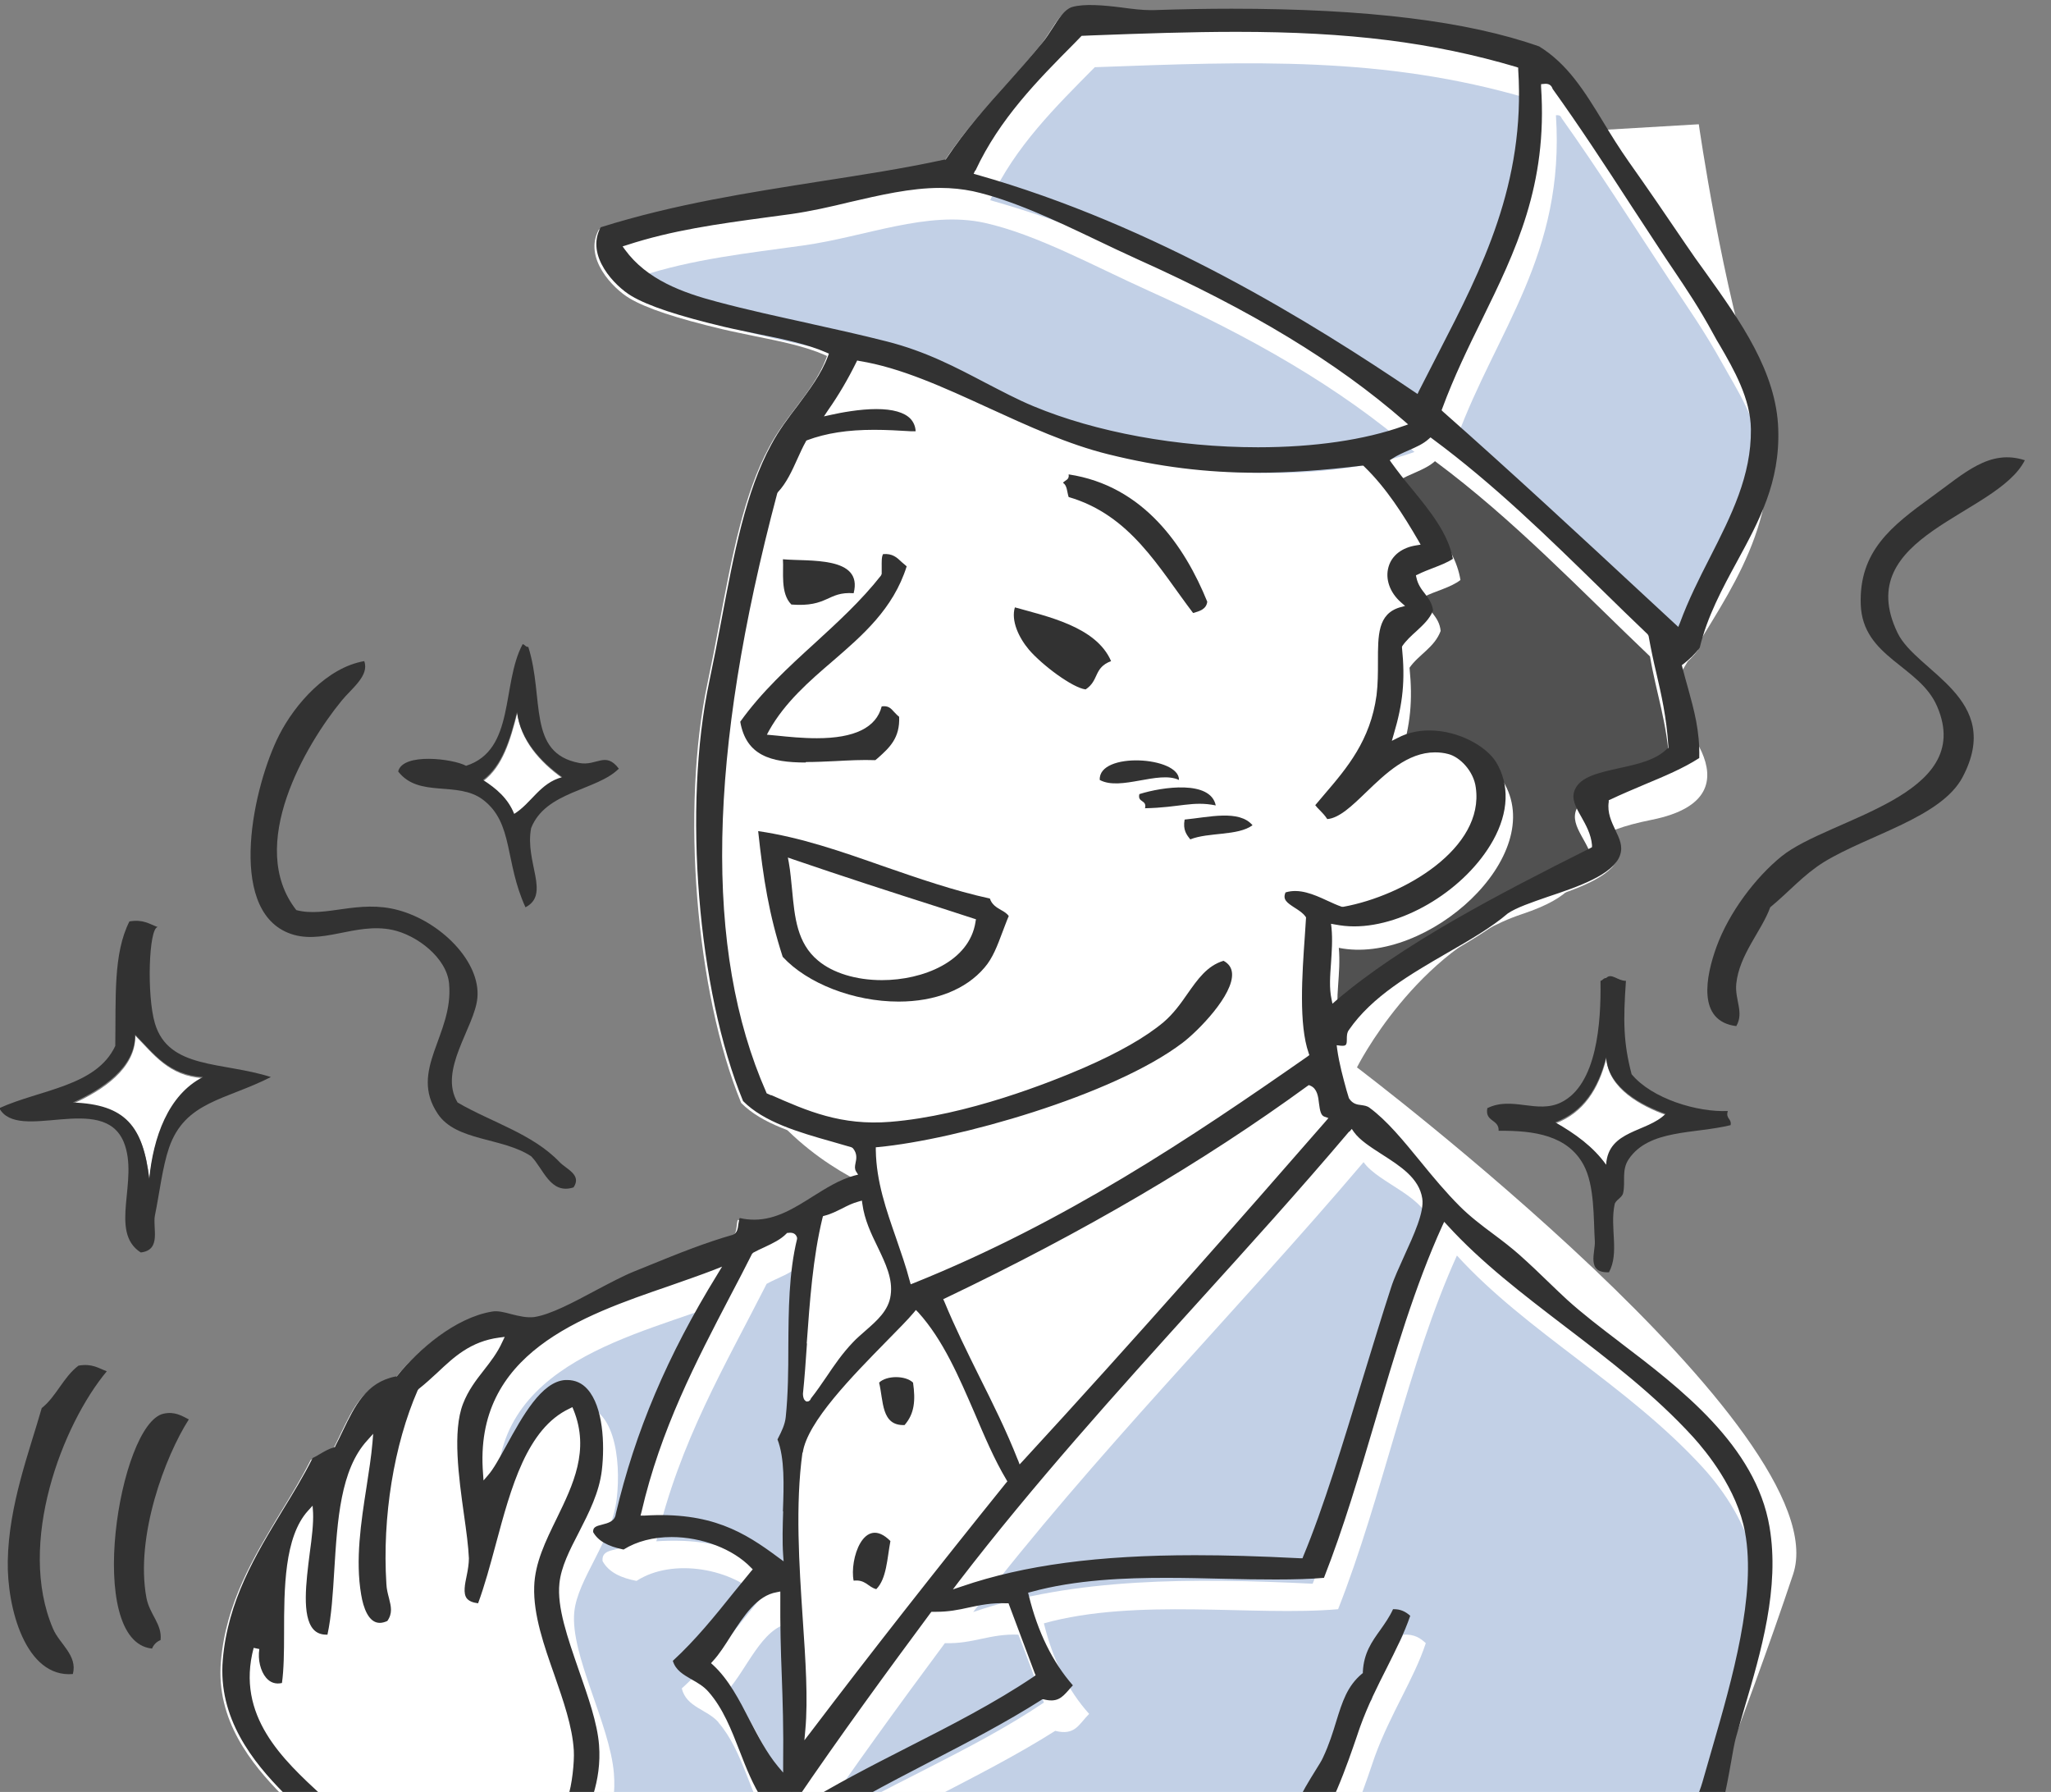 <?xml version="1.0" encoding="UTF-8"?>
<svg id="_レイヤー_1" data-name="レイヤー 1" xmlns="http://www.w3.org/2000/svg" xmlns:xlink="http://www.w3.org/1999/xlink" viewBox="0 0 87 76">
  <rect x="0" y="0" width="87" height="76" fill="#808080" stroke="none"/>
  <defs>
    <style>
      .cls-1 {
        fill: #c2d0e6;
      }

      .cls-2 {
        fill: #fff;
      }

      .cls-3 {
        fill: none;
      }

      .cls-4 {
        clip-path: url(#clippath-1);
      }

      .cls-5 {
        fill: #515151;
      }

      .cls-6 {
        clip-path: url(#clippath);
      }

      .cls-7 {
        fill: #323232;
      }
    </style>
    <clipPath id="clippath">
      <rect class="cls-3" width="87" height="76"/>
    </clipPath>
    <clipPath id="clippath-1">
      <rect class="cls-3" x="-5.44" y="-2" width="96.82" height="78.22"/>
    </clipPath>
  </defs>
  <g class="cls-6">
    <path class="cls-2" d="M14.56,79.77s-8-14,2-19.5,21.5-9.5,21.5-9.5c0,0-11-3-7.5-17s5-18.5,5-18.5l-9.5-4.5,20.5-4,25.5-1.5s1,7,2.5,11.5-1,8-2.5,10.5l-1.5,2.5s4.5,4-.5,5-1,2.5-5.5,4-7,6.5-7,6.5c0,0,20.5,15.5,18.5,21.5s-5,13.5-5,13.5l-56.5-.5Z"/>
    <path class="cls-2" d="M68.65,57.02c-.83-.63-1.61-1.23-2.25-1.8-.23-.21-.49-.46-.76-.72-.38-.37-.82-.79-1.28-1.2-.33-.29-.69-.57-1.08-.85-.5-.37-1.01-.76-1.44-1.19-.59-.59-1.13-1.25-1.66-1.89-.73-.9-1.42-1.74-2.17-2.29-.11-.08-.22-.09-.34-.11-.17-.02-.37-.04-.53-.29l-.1-.33c-.15-.55-.31-1.12-.4-1.76l-.02-.16.16.02c.24.02.27-.02.27-.27,0-.13,0-.28.09-.4.99-1.42,2.61-2.36,4.18-3.27.96-.55,1.87-1.08,2.56-1.67.37-.25.99-.46,1.71-.71,1.24-.41,2.77-.93,3.05-1.76.13-.38-.02-.69-.2-1.07-.16-.34-.35-.73-.28-1.19v-.06s.07-.03.07-.03c.48-.23.98-.44,1.48-.65.79-.33,1.61-.67,2.29-1.11.03-1.16-.23-2.06-.47-2.94-.09-.31-.17-.61-.25-.92l-.02-.08.07-.05c.26-.2.5-.43.69-.69.32-1.33.96-2.51,1.58-3.65.94-1.73,1.83-3.36,1.75-5.63-.08-2.42-1.6-4.56-3.08-6.63-.3-.41-.59-.82-.86-1.22-.84-1.23-1.6-2.35-2.4-3.48-.4-.57-.75-1.13-1.08-1.68-.81-1.33-1.52-2.47-2.72-3.21-3.03-1.07-7.3-1.6-13.05-1.6-1.05,0-2.14.02-3.32.05h-.11c-.37,0-.79-.05-1.22-.11-.78-.1-1.61-.17-2.12-.02-.31.1-.56.48-.82.89-.14.21-.28.44-.44.63-.52.63-1.02,1.19-1.5,1.73-.91,1.01-1.76,1.97-2.57,3.18l-.03.04h-.05c-1.74.38-3.52.65-5.25.92-3.04.48-6.18.96-9.33,1.95-.66,1.21.61,2.5,1.3,2.91.72.43,2,.85,3.93,1.31.46.11.94.2,1.4.3,1.09.22,2.12.43,2.94.79l.11.05-.04.11c-.29.77-.78,1.41-1.29,2.09-.39.51-.79,1.04-1.11,1.64-1.09,2-1.59,4.65-2.12,7.46-.16.86-.33,1.73-.51,2.58-1.13,5.3-.5,13.12,1.43,17.8.88.89,2.35,1.32,3.77,1.72.28.08.56.16.83.24l.06.04c.19.23.15.45.11.63-.03.15-.04.24.02.35l.09.14-.16.04c-.63.17-1.21.54-1.77.89-.76.48-1.55.98-2.47.98-.21,0-.41-.02-.62-.07-.01.01-.03.06-.05.26-.02.17-.04.37-.23.45-1.16.33-2.31.79-3.51,1.28l-.69.28c-.47.19-1.03.49-1.62.8-.95.51-1.93,1.03-2.61,1.13-.31.04-.64-.04-.96-.12-.3-.08-.58-.16-.84-.12-1.55.26-3.13,1.62-4,2.72l-.03.04h-.05c-1.25.25-1.73,1.25-2.24,2.31-.1.21-.2.42-.31.63l-.03.05-.05.02c-.22.06-.4.17-.59.28-.1.06-.2.12-.31.17-.38.76-.84,1.51-1.28,2.23-1.14,1.89-2.32,3.83-2.53,6.33-.21,2.47,1.28,4.32,2.6,5.66.22.22.45.47.67.72.52.57,1.07,1.16,1.66,1.6l.05.04v.44h.77c.2.07.36.12.52.15,0-.02.02-.04.02-.06l.03-.08h56.65l.02-.78c.51-.69.79-2.3.98-3.36.07-.43.14-.79.2-1.02.11-.41.24-.83.36-1.25.71-2.4,1.51-5.12,1.08-7.69-.58-3.44-3.78-5.88-6.36-7.84"/>
    <path class="cls-2" d="M6.34,50.05c.17-1.74.78-3.56,2.28-4.32-1.47-.09-2.1-1.02-2.88-1.8.02,1.4-1.41,2.33-2.64,2.88,2.23.08,2.98,1,3.24,3.24"/>
    <path class="cls-2" d="M34.8,60.45c.59-.73,1.04-1.59,1.8-2.4.58-.62,1.45-1.08,1.56-1.92.16-1.22-1-2.33-1.2-3.84-.52.16-.9.46-1.44.6-.58,2.37-.61,5.15-.84,7.44,0,.13.06.3.12.12"/>
    <path class="cls-2" d="M34.8,74.61c2.71-3.57,5.47-7.08,8.28-10.56-1.33-2.26-2.01-5.19-3.72-7.08-.99,1.18-4.44,4.17-4.68,5.88-.55,3.93.4,8.77.12,11.76M39.24,59.85c.11.76.06,1.32-.36,1.8-1,.04-.89-1.03-1.08-1.8.32-.31,1.12-.31,1.44,0M38.28,66.57c-.14.74-.16,1.6-.6,2.04-.35-.09-.46-.42-.96-.36-.18-.88.42-2.82,1.56-1.68"/>
    <path class="cls-2" d="M38.28,48.69c2.65-.21,5.77-1.24,8.16-2.28,1.22-.53,2.49-1.19,3.36-1.92,1.03-.87,1.37-2.29,2.64-2.64,1.46.75-.89,3.12-1.68,3.72-2.96,2.24-9.61,4.12-12.96,4.44.03,1.98.95,3.65,1.44,5.52,6.24-2.51,11.52-6,16.68-9.6-.49-1.41-.24-3.91-.12-5.76-.28-.41-1.19-.52-.84-1.2.95-.33,1.77.35,2.52.6,2.52-.46,5.88-2.41,5.52-4.92-.09-.67-.66-1.22-1.08-1.32-2.3-.58-3.78,2.79-5.16,2.76-.17-.27-.41-.47-.6-.72,1.07-1.3,2.34-2.5,2.64-4.68.22-1.65-.36-3.41,1.08-3.84-1.05-.93-.73-2.43.72-2.64-.66-1.13-1.37-2.23-2.28-3.12-4.14.51-7.31.38-10.8-.48-3.65-.9-7.3-3.44-10.56-3.96-.35.72-.76,1.4-1.2,2.04.81-.18,3.8-.77,3.72.96-1.48-.08-3.11-.23-4.68.36-.39.73-.66,1.58-1.2,2.16-2.19,8.2-3.68,18.02-.48,25.32,1.59.7,3.02,1.37,5.16,1.2M47.16,34.29c-.07-1.21,3.39-1,3.36,0-.87-.41-2.48.49-3.36,0M53.64,36.21c-.62.47-1.87.29-2.64.6-.16-.2-.32-.4-.24-.84,1.03-.1,2.32-.44,2.88.24M52.08,35.37c-.98-.19-1.53.1-3,.12.09-.37-.33-.23-.24-.6.98-.32,3.01-.6,3.24.48M45.84,21.33c3.19.49,4.93,3.06,5.88,5.4-.04.32-.32.4-.6.48-1.47-1.93-2.65-4.15-5.28-4.92-.07-.21-.06-.5-.24-.6.08-.12.28-.12.24-.36M43.56,26.97c1.35.37,3.45.81,4.08,2.28-.74.28-.5.81-1.08,1.2-.56-.07-1.84-1.03-2.4-1.68-.44-.51-.77-1.24-.6-1.8M36.72,26.37c-1.12-.08-1.07.6-2.64.48-.48-.47-.32-1.4-.36-1.92,1.1.11,3.41-.15,3,1.44M31.8,31.77c1.69-2.39,4.2-3.96,6-6.24.01-.34-.07-.78.12-.96.67-.07.84.36,1.2.6-1,3.32-4.32,4.31-5.88,7.08,1.31.13,4.21.54,4.56-1.2.6-.12.66.3.96.48.07,1.11-.54,1.54-1.08,2.04-2.59-.08-5.47.81-5.88-1.8M32.52,36.21c.1-.02.11.05.12.12,3.33.47,6.49,2.14,9.96,2.88.09.47.66.47.84.84-.36.81-.57,1.68-1.08,2.28-2.08,2.43-6.9,1.58-8.76-.48-.61-1.89-.86-3.45-1.08-5.64"/>
    <path class="cls-2" d="M41.76,40.29c-2.57-.83-5.15-1.65-7.68-2.52.27,1.57.06,3.13,1.2,4.08,1.78,1.49,6.11.87,6.48-1.56"/>
    <path class="cls-2" d="M23.04,68.49c.08-2.53,2.81-4.66,1.68-7.44-2.43,1.13-2.76,5.4-3.84,8.28-1.31-.08-.58-1.26-.6-2.04-.04-1.59-.9-4.88-.24-6.6.42-1.09,1.23-1.65,1.68-2.64-1.63.21-2.32,1.36-3.36,2.16-.93,2.11-1.51,5.15-1.32,8.16.04.65.43,1.11,0,1.68-.92.42-1.21-.57-1.32-1.2-.36-2.12.31-4.54.48-6.48-1.67,1.83-1.12,5.91-1.68,8.28-1.99.19-.75-3.73-.84-5.28-1.41,1.58-.77,5.53-1.08,7.32-.87.27-1.32-.72-1.2-1.56-.85,3.2,1.8,5.09,3.48,6.72.39.38.96.79,1.3,1.27h7.51c.06-.46.55-1.07.79-1.75.16-.46.27-1.45.24-1.92-.13-2.18-1.76-4.68-1.68-6.96"/>
    <path class="cls-1" d="M33.96,53.61c-.36.4-.95.57-1.44.84-1.75,3.45-3.7,6.7-4.68,10.92,2.75-.18,4.18.62,5.76,1.8-.12-1.6.26-3.7-.24-4.92.15-.3.33-.63.36-.96.25-2.43-.1-5.19.48-7.56-.03-.09-.1-.14-.24-.12"/>
    <path class="cls-1" d="M72.24,62.25c-3.22-3.52-7.47-5.74-10.44-9-2.08,4.6-3.15,10.21-5.04,15-3.55.31-8.57-.49-12.48.6.38,1.54,1.01,2.83,1.92,3.84-.45.45-.59.93-1.44.72-3.24,2.05-7.01,3.57-10.15,5.71h20.7c-.73-.67.97-2.91,1.21-3.43.71-1.54.66-2.75,1.68-3.6.06-1.3.92-1.8,1.32-2.76.48-.03.73.15.96.36-.5,1.52-1.49,2.97-2.16,4.8-.23.64-1.22,3.84-2.17,4.63h15.67c.03-.68.6-1.72.78-2.35.86-3.12,2.37-7.49,1.8-10.56-.28-1.48-1.22-2.93-2.16-3.96"/>
    <path class="cls-1" d="M43.2,69.33c-1.21-.05-1.92.4-3.12.36-1.96,2.64-3.9,5.31-5.76,8.04,3.17-1.99,6.88-3.44,9.96-5.52-.36-.96-.71-1.93-1.08-2.88"/>
    <path class="cls-1" d="M33.48,68.85c-1.17.2-1.8,1.96-2.64,2.88,1.22,1.14,1.69,3.03,2.76,4.32.05-2.94-.14-4.39-.12-7.2"/>
    <path class="cls-1" d="M30.48,73.05c-.49-.56-1.36-.63-1.56-1.44,1.26-1.14,2.27-2.53,3.36-3.84-1.18-1.24-3.74-1.72-5.28-.72-.63-.12-1.17-.35-1.44-.84-.06-.66.89-.31.96-.84.92-3.92,2.48-7.21,4.32-10.2-3.62,1.46-10.2,2.56-9.72,8.52.74-.84,1.81-3.99,3.36-4.08,1.56-.09,1.88,2.25,1.68,3.96-.22,1.83-1.66,3.39-1.8,4.8-.18,1.81,1.51,4.75,1.68,6.84.13,1.58-.45,2.81-.97,3.91h7.63c-.16-.09-.31-.18-.43-.31-.29-.44.24-.91.48-1.2-.93-1.43-1.21-3.33-2.28-4.56"/>
    <path class="cls-1" d="M55.68,67.17c1.25-3.02,2.54-7.79,3.72-11.4.36-1.11,1.44-2.9,1.32-3.72-.2-1.32-2.21-1.83-2.88-2.76-5.46,6.43-11.4,12.36-16.56,19.08,4.27-1.46,9.34-1.45,14.4-1.2"/>
    <path class="cls-1" d="M44.4,18.33c4.63,1.94,11.52,2.3,15.6.84-3.16-2.75-7.01-4.92-11.28-6.84-2.33-1.05-4.75-2.39-6.96-2.88-2.43-.53-5.04.59-7.68.96-2.36.33-4.68.57-6.96,1.32.91,1.24,2.38,1.77,3.84,2.16,2.44.65,4.85,1.07,7.2,1.68,2.58.66,4.27,1.93,6.24,2.76"/>
    <path class="cls-1" d="M64.8,4.17c-6.13-1.8-11.74-1.56-18.36-1.32-1.67,1.69-3.37,3.35-4.44,5.64,6.91,1.96,13.08,5.51,18.6,9.24,1.96-3.97,4.56-8,4.2-13.56"/>
    <path class="cls-1" d="M71.64,27.57c1.1-2.93,3.02-5.25,3-8.16-.01-1.48-.99-2.92-1.56-3.96-.82-1.47-1.43-2.32-2.28-3.6-1.57-2.38-3.02-4.68-4.56-6.84-.03-.09-.1-.14-.24-.12.39,5.91-2.52,9.12-4.2,13.68,3.34,2.94,6.58,5.98,9.84,9"/>
    <path class="cls-2" d="M56.04,47.37c-4.7,3.42-9.87,6.38-15.36,9,.96,2.32,2.2,4.37,3.12,6.72,4.35-4.73,8.61-9.55,12.84-14.4-.47-.17-.16-1.12-.6-1.32"/>
    <path class="cls-5" d="M60.87,19.56c-.42.38-1.08.53-1.56.84.92,1.3,2.39,2.62,2.64,4.2-.43.33-1.06.46-1.56.72.13.59.66.79.72,1.44-.26.7-.93,1-1.32,1.56.14,1.39.04,2.41-.36,3.72,1.62-.83,3.71.11,4.32,1.08,1.97,3.17-3.23,7.83-6.96,7.08.1,1.11-.18,2.17,0,3,2.85-2.44,7.01-4.59,10.8-6.48-.09-.98-1.04-1.64-.72-2.4.49-1.15,3.02-.78,3.96-1.8-.12-1.94-.57-3.09-.84-4.68-2.97-2.83-5.79-5.81-9.12-8.28"/>
    <path class="cls-2" d="M70.66,47.29c-1-.36-2.44-1.1-2.52-2.4-.33,1.31-.97,2.31-2.16,2.76.84.48,1.61,1.03,2.16,1.8.08-1.48,1.75-1.37,2.52-2.16"/>
    <path class="cls-2" d="M21.94,30.25c-.29,1.15-.62,2.27-1.44,2.88.56.36,1.06.78,1.32,1.44.74-.46,1.09-1.31,2.04-1.56-.95-.68-1.77-1.6-1.92-2.76"/>
    <path class="cls-7" d="M82.17,29.96c1.65,3.83-4.57,4.72-6.6,6.36-1.1.89-2.23,2.38-2.76,3.84-.45,1.24-.84,3.15.84,3.36.34-.58-.07-1.12,0-1.8.13-1.24,1.08-2.24,1.44-3.24.79-.65,1.41-1.38,2.28-1.92,1.88-1.15,4.98-1.89,5.88-3.6,1.77-3.35-1.95-4.44-2.76-6.12-2-4.15,4.22-4.97,5.4-7.32-1.51-.49-2.57.56-3.96,1.56-1.68,1.22-3.08,2.29-3,4.56.08,2.25,2.5,2.59,3.24,4.32"/>
    <path class="cls-7" d="M50.61,26c.28-.08.56-.16.6-.48-.95-2.34-2.69-4.92-5.88-5.4.04.24-.16.24-.24.36.18.1.17.39.24.6,2.63.77,3.81,2.99,5.28,4.92"/>
    <path class="cls-7" d="M33.57,25.64c1.57.12,1.52-.56,2.64-.48.41-1.59-1.9-1.34-3-1.44.04.52-.12,1.45.36,1.92"/>
    <path class="cls-7" d="M46.05,29.24c.58-.38.33-.92,1.08-1.2-.63-1.47-2.74-1.9-4.08-2.28-.17.56.16,1.28.6,1.8.56.65,1.84,1.61,2.4,1.68"/>
    <path class="cls-7" d="M24.57,32.36c-2.22-.42-1.47-2.75-2.16-4.92-.12,0-.14-.1-.24-.12-.91,1.7-.3,4.49-2.4,5.16-.54-.3-2.69-.57-2.88.24.88,1.14,2.52.38,3.6,1.2,1.3.99.91,2.62,1.8,4.56,1.07-.55-.04-1.92.24-3.36.62-1.57,2.78-1.58,3.72-2.52-.57-.75-.93-.1-1.68-.24M21.81,34.52c-.26-.66-.76-1.08-1.32-1.44.82-.62,1.15-1.73,1.44-2.88.15,1.16.97,2.08,1.92,2.76-.95.25-1.3,1.1-2.04,1.56"/>
    <path class="cls-7" d="M50.01,33.08c.03-1-3.43-1.21-3.36,0,.88.48,2.49-.41,3.36,0"/>
    <path class="cls-7" d="M48.33,33.68c-.09.37.33.23.24.6,1.47-.03,2.02-.32,3-.12-.22-1.08-2.26-.79-3.24-.48"/>
    <path class="cls-7" d="M50.49,35.6c.77-.31,2.02-.14,2.64-.6-.57-.67-1.85-.34-2.88-.24-.08.44.08.64.24.84"/>
    <path class="cls-7" d="M68.85,50.6c.11-.47-.08-.97.24-1.44.86-1.27,2.77-1.06,4.32-1.44.05-.29-.22-.26-.12-.6-1.27.06-3.21-.51-4.08-1.56-.35-1.34-.36-2.26-.24-3.96-.36,0-.61-.35-.84-.12-.12,0-.14.1-.24.12.03,1.78-.15,4.42-1.68,5.16-1.02.49-2.07-.28-3.12.24-.11.59.5.46.48.96,1.54-.02,2.93.21,3.6,1.44.48.88.42,2.31.48,3.24.03.46-.38,1.36.6,1.32.45-.83.03-1.89.24-2.88.04-.19.32-.28.36-.48M68.13,49.4c-.55-.77-1.32-1.32-2.16-1.8,1.19-.45,1.83-1.45,2.16-2.76.08,1.3,1.52,2.04,2.52,2.4-.77.79-2.44.68-2.52,2.16"/>
    <path class="cls-7" d="M3.33,57.92c-.64.48-.94,1.31-1.56,1.8-.52,1.83-1.4,4.11-1.44,6.48-.04,2,.76,4.97,2.76,4.8.21-.79-.57-1.28-.84-1.92-1.55-3.62.4-8.67,2.28-10.92-.35-.13-.62-.34-1.2-.24"/>
    <path class="cls-7" d="M38.37,60.44c.42-.48.47-1.04.36-1.8-.32-.31-1.12-.31-1.44,0,.19.77.08,1.84,1.08,1.8"/>
    <path class="cls-7" d="M6.93,59.96c-1.88.43-3.36,9.67-.48,9.96.07-.17.19-.29.36-.36.08-.67-.47-1.09-.6-1.8-.48-2.61.8-6,1.8-7.56-.3-.15-.6-.35-1.08-.24"/>
    <path class="cls-7" d="M37.17,67.4c.44-.44.46-1.3.6-2.04-1.14-1.15-1.74.81-1.56,1.68.5-.06.61.27.96.36"/>
    <path class="cls-7" d="M5.97,53.12c.89-.1.5-1.03.6-1.56.2-.98.32-2.06.6-2.88.68-1.97,2.4-2.02,4.32-3-2.06-.66-4.34-.32-4.92-2.28-.35-1.18-.26-4.05.12-4.08-.35-.13-.62-.34-1.2-.24-.69,1.36-.57,3.21-.6,5.28-.8,1.72-3.19,1.85-4.92,2.64.8,1.48,4.4-.69,5.28,1.44.66,1.62-.65,3.8.72,4.68M3.09,46.76c1.22-.55,2.66-1.48,2.64-2.88.78.79,1.41,1.71,2.88,1.8-1.49.76-2.11,2.58-2.28,4.32-.26-2.24-1.01-3.16-3.24-3.24"/>
    <path class="cls-7" d="M18.57,47.24c.78,1.17,2.73.99,3.96,1.8.52.52.81,1.64,1.8,1.32.36-.54-.31-.77-.6-1.08-1.15-1.2-2.9-1.69-4.32-2.52-.83-1.38.73-3.19.84-4.44.14-1.53-1.55-3.23-3.36-3.72-1.7-.46-3.07.33-4.32,0-2.15-2.74.42-7.05,1.92-8.88.41-.51,1.19-1.06.96-1.68-1.57.27-2.93,1.81-3.6,3.12-1.11,2.17-2.23,7.33.36,8.4,1.4.58,2.84-.46,4.44-.12,1.03.22,2.3,1.18,2.4,2.28.2,2.17-1.73,3.66-.48,5.52"/>
    <path class="cls-7" d="M34.19,32.32c.4,0,.82-.02,1.25-.04.55-.03,1.13-.06,1.69-.04l.12-.1c.48-.43.93-.84.89-1.74-.08-.06-.14-.13-.21-.2-.14-.16-.25-.28-.53-.24-.23.9-1.15,1.35-2.75,1.35-.62,0-1.21-.06-1.69-.11l-.43-.04.09-.17c.68-1.21,1.71-2.1,2.7-2.95,1.26-1.09,2.57-2.21,3.14-4.02-.07-.06-.14-.12-.21-.18-.21-.2-.39-.37-.79-.34-.07.11-.06.34-.06.55,0,.1,0,.2,0,.29l-.03.07c-.84,1.07-1.85,1.99-2.82,2.88-1.11,1.01-2.25,2.06-3.15,3.32.25,1.43,1.29,1.73,2.77,1.73"/>
    <path class="cls-7" d="M41.99,38.11c-1.55-.34-3.04-.86-4.49-1.36-1.82-.64-3.54-1.24-5.34-1.5.22,2.04.46,3.53,1.04,5.33,1.04,1.13,3.01,1.9,4.92,1.9,1.55,0,2.85-.51,3.64-1.44.35-.4.55-.94.76-1.5.09-.23.17-.46.27-.69-.07-.1-.19-.18-.32-.25-.19-.11-.4-.23-.48-.49M41.38,39.1c-.26,1.69-2.24,2.47-3.97,2.47-1.09,0-2.08-.3-2.71-.83-.89-.74-.99-1.83-1.1-2.99-.04-.38-.07-.78-.14-1.17l-.04-.21.2.07c2.07.71,4.2,1.4,6.27,2.06l1.51.49-.02.1Z"/>
    <g class="cls-4">
      <path class="cls-7" d="M68.73,56.94c-.83-.63-1.61-1.23-2.25-1.81-.23-.21-.49-.46-.76-.72-.38-.37-.82-.79-1.28-1.2-.33-.29-.69-.57-1.08-.86-.5-.37-1.01-.76-1.44-1.19-.59-.59-1.14-1.25-1.66-1.89-.73-.89-1.42-1.74-2.17-2.29-.11-.08-.22-.09-.34-.11-.17-.02-.37-.04-.53-.29l-.1-.33c-.15-.55-.31-1.12-.4-1.76l-.02-.16.16.02c.24.02.27-.02.27-.27,0-.13,0-.28.09-.4.98-1.42,2.61-2.36,4.18-3.27.96-.55,1.87-1.08,2.56-1.67.37-.25.99-.46,1.71-.71,1.23-.41,2.77-.93,3.05-1.76.13-.38-.02-.69-.2-1.07-.16-.34-.35-.73-.28-1.19v-.07s.07-.03.07-.03c.48-.23.99-.44,1.48-.65.79-.33,1.61-.67,2.29-1.11.03-1.16-.23-2.06-.47-2.94-.09-.31-.17-.61-.25-.92l-.02-.08.07-.05c.26-.2.5-.43.69-.69.32-1.33.96-2.51,1.58-3.65.94-1.73,1.83-3.36,1.75-5.63-.08-2.42-1.6-4.56-3.08-6.63-.3-.41-.59-.82-.86-1.22-.84-1.24-1.6-2.35-2.4-3.48-.4-.57-.75-1.13-1.08-1.68-.81-1.33-1.52-2.47-2.72-3.21-3.03-1.07-7.3-1.6-13.05-1.6-1.06,0-2.14.02-3.32.06h-.11c-.37,0-.78-.05-1.22-.11-.78-.1-1.61-.17-2.12-.02-.31.1-.56.48-.82.89-.14.21-.28.44-.44.63-.52.63-1.02,1.19-1.5,1.73-.91,1.01-1.76,1.97-2.57,3.18l-.03.04h-.05c-1.74.38-3.52.65-5.25.92-3.04.48-6.18.96-9.33,1.95-.66,1.21.61,2.5,1.3,2.91.72.43,2,.85,3.93,1.31.46.11.94.2,1.4.3,1.09.22,2.12.43,2.94.79l.11.05-.04.11c-.29.77-.78,1.41-1.29,2.1-.39.51-.79,1.04-1.11,1.64-1.09,2-1.59,4.65-2.12,7.46-.16.86-.33,1.73-.51,2.58-1.13,5.3-.5,13.12,1.43,17.81.88.89,2.35,1.32,3.77,1.72.28.08.56.16.83.24l.06.04c.19.23.15.45.11.63-.03.15-.04.24.02.35l.09.14-.16.04c-.63.17-1.21.54-1.77.89-.76.48-1.55.98-2.47.98-.21,0-.41-.02-.62-.07-.01,0-.03.06-.06.26-.02.17-.04.37-.23.45-1.16.33-2.31.79-3.51,1.28l-.69.28c-.47.19-1.03.49-1.62.8-.95.51-1.93,1.03-2.61,1.13-.31.04-.64-.04-.96-.12-.3-.08-.59-.16-.84-.11-1.55.26-3.13,1.62-4,2.71l-.03.04h-.05c-1.25.25-1.73,1.25-2.24,2.31-.1.21-.2.42-.31.63l-.02.05-.05.02c-.22.06-.4.17-.59.28-.1.06-.2.12-.31.17-.38.76-.84,1.51-1.28,2.23-1.14,1.88-2.32,3.83-2.53,6.33-.21,2.47,1.28,4.33,2.6,5.66.22.22.45.47.67.72.52.57,1.07,1.16,1.66,1.6l.05.04v.44h.77c.2.07.36.12.52.15,0-.02.02-.04.02-.06l.03-.08h56.65l.03-.78c.51-.69.79-2.3.98-3.36.07-.42.14-.79.2-1.02.12-.41.24-.83.36-1.25.71-2.4,1.51-5.12,1.07-7.7-.58-3.44-3.78-5.88-6.36-7.84M57.24,48l.1-.12.09.13c.25.35.71.64,1.19.95.78.5,1.58,1.01,1.71,1.87.09.57-.35,1.53-.77,2.45-.22.49-.43.94-.55,1.32-.39,1.19-.78,2.49-1.2,3.85-.83,2.72-1.68,5.53-2.53,7.56l-.03.08h-.09c-1.76-.09-3.18-.13-4.47-.13-4.11,0-7.25.42-9.88,1.32l-.39.13.25-.33c3.18-4.14,6.71-8.05,10.13-11.83,2.13-2.35,4.34-4.79,6.43-7.26M43.18,61.93c-.49-1.25-1.08-2.43-1.65-3.57-.5-1.01-1.02-2.06-1.47-3.15l-.05-.11.11-.05c5.86-2.8,10.88-5.74,15.34-8.99l.06-.04.07.03c.28.12.33.46.36.75.04.31.08.51.23.56l.17.06-.12.14c-3.48,3.99-8.08,9.23-12.84,14.4l-.14.15-.07-.19ZM70.74,31.73c-.47.5-1.27.68-2.06.85-.85.19-1.65.36-1.88.92-.16.37.04.73.28,1.15.19.34.41.73.45,1.19v.09s-.07.04-.07.04c-3.93,1.97-7.99,4.08-10.78,6.46l-.16.14-.04-.2c-.1-.46-.06-.98-.02-1.53.03-.48.07-.98.02-1.49l-.02-.17.17.03c.26.05.53.08.81.08,2.17,0,4.75-1.6,5.89-3.64.67-1.2.71-2.38.13-3.33-.41-.66-1.58-1.34-2.83-1.34-.48,0-.93.1-1.33.31l-.26.13.08-.28c.39-1.3.49-2.3.35-3.67v-.04s.02-.04.02-.04c.17-.24.38-.43.58-.61.29-.27.57-.52.72-.89-.04-.3-.19-.5-.34-.7-.15-.19-.31-.4-.37-.7l-.02-.09.09-.04c.2-.1.43-.19.64-.27.31-.12.6-.23.84-.39-.2-1.08-.99-2.05-1.76-2.99-.31-.37-.59-.73-.85-1.09l-.07-.1.11-.07c.21-.14.46-.25.69-.35.32-.14.62-.27.85-.48l.08-.07.08.06c2.6,1.92,4.92,4.19,7.16,6.38.65.64,1.31,1.28,1.97,1.91l.04.07c.1.56.21,1.08.33,1.58.21.91.43,1.85.51,3.11v.06s-.03.04-.03.04ZM65.37,3.69v-.12s.11-.01.11-.01c.21-.03.33.05.38.21,1.12,1.56,2.21,3.22,3.35,4.98.39.6.79,1.21,1.2,1.83.2.3.38.58.56.84.59.88,1.1,1.63,1.72,2.77.08.15.17.31.27.47.58,1,1.3,2.25,1.31,3.55.02,1.97-.83,3.65-1.74,5.44-.45.88-.91,1.79-1.27,2.77l-.07.17-1.36-1.26c-2.8-2.6-5.7-5.29-8.62-7.87l-.06-.06.03-.08c.49-1.33,1.09-2.56,1.67-3.74,1.44-2.94,2.8-5.72,2.52-9.89M41.38,7.23c1.02-2.19,2.63-3.82,4.2-5.4l.3-.31.47-.02c2.13-.08,4.14-.15,6.1-.15,4.77,0,8.32.44,11.87,1.49l.08.03v.09c.31,4.82-1.55,8.45-3.36,11.96-.29.56-.57,1.11-.85,1.66l-.06.13-.12-.08c-4.33-2.93-10.98-7.07-18.57-9.22l-.14-.04.06-.13ZM34.3,13.71c-1.27-.28-2.57-.56-3.88-.91-1.48-.39-2.98-.94-3.91-2.21l-.1-.14.16-.05c1.95-.64,3.89-.9,5.94-1.18.35-.05.69-.09,1.04-.14.84-.12,1.68-.31,2.5-.51,1.26-.29,2.57-.6,3.82-.6.5,0,.96.05,1.4.14,1.66.37,3.46,1.22,5.2,2.05.6.29,1.2.57,1.79.84,4.83,2.17,8.43,4.35,11.31,6.86l.16.14-.2.07c-1.65.59-3.79.9-6.17.9-3.41,0-6.88-.64-9.52-1.74-.7-.29-1.35-.64-2.05-1-1.24-.65-2.52-1.33-4.18-1.75-1.1-.28-2.23-.53-3.32-.77M32.72,46.46l-.2-.09-.02-.05c-2.64-6-2.48-14.31.47-25.4l.03-.05c.36-.38.6-.91.83-1.42.11-.24.22-.49.35-.72l.02-.04.04-.02c.81-.3,1.71-.44,2.84-.44.53,0,1.04.03,1.54.06h.22c-.01-.21-.09-.39-.22-.53-.26-.27-.75-.41-1.45-.41s-1.5.15-1.9.24l-.32.07.18-.27c.45-.64.85-1.33,1.19-2.02l.04-.08.09.02c1.75.28,3.56,1.11,5.48,1.99,1.66.76,3.38,1.55,5.09,1.97,2.14.53,4.14.78,6.3.78,1.36,0,2.81-.1,4.45-.3h.06s.04.04.04.04c.94.91,1.66,2.05,2.3,3.15l.09.16-.18.03c-.6.09-1.04.42-1.18.91-.15.51.05,1.09.53,1.51l.17.15-.22.06c-.94.28-.93,1.18-.93,2.31,0,.46,0,.94-.06,1.42-.26,1.91-1.25,3.08-2.21,4.2-.13.15-.26.31-.39.46.06.08.13.15.2.22.11.11.22.23.31.37.51-.04,1.06-.57,1.65-1.14.82-.79,1.76-1.69,2.92-1.69.18,0,.38.02.56.07.49.12,1.08.72,1.17,1.42.37,2.57-3.03,4.59-5.62,5.06h-.03s-.03,0-.03,0c-.21-.07-.42-.17-.64-.27-.56-.26-1.17-.52-1.75-.34-.13.3.05.43.39.65.17.11.35.22.46.38l.02.03-.05.77c-.12,1.68-.26,3.78.16,4.98l.03.09-.08.06c-4.93,3.44-10.28,7.03-16.7,9.61l-.13.05-.04-.14c-.16-.62-.38-1.23-.58-1.82-.41-1.18-.84-2.39-.86-3.73v-.12s.11-.01.11-.01c3.29-.31,9.95-2.18,12.9-4.42.65-.49,2.18-2.04,2.1-2.96-.02-.23-.14-.4-.36-.52-.7.21-1.1.79-1.53,1.4-.29.42-.6.85-1.01,1.2-.76.64-1.9,1.29-3.39,1.94-1.39.6-4.96,2.03-8.2,2.29-2.09.17-3.53-.46-5.07-1.14M34.22,56.98c.13-1.79.26-3.65.67-5.33l.02-.07.07-.02c.28-.07.5-.19.75-.31.21-.11.43-.22.69-.29l.14-.04.02.14c.09.67.37,1.26.65,1.83.33.69.65,1.35.55,2.04-.08.65-.59,1.09-1.07,1.51-.18.16-.37.32-.52.48-.46.48-.8.98-1.13,1.47-.22.32-.43.63-.66.92-.02.07-.08.13-.15.13h-.05l-.06-.05c-.07-.07-.08-.21-.08-.28.07-.68.12-1.39.17-2.13M34.05,61.62c.18-1.31,2.14-3.29,3.56-4.74.48-.49.9-.91,1.15-1.21l.09-.11.1.1c1.06,1.17,1.73,2.75,2.39,4.27.41.96.83,1.96,1.35,2.83l.04.07-.06.07c-2.99,3.71-5.7,7.16-8.28,10.56l-.27.35.04-.44c.12-1.29.01-2.96-.11-4.72-.15-2.26-.32-4.82-.01-7.05M24.09,76.2c-.11.32-.28.62-.42.89-.17.31-.33.6-.36.83l-.02.11h-7.68l-.04-.05c-.22-.31-.55-.6-.88-.88-.15-.13-.29-.25-.41-.37-.2-.19-.42-.39-.64-.59-1.62-1.5-3.65-3.36-2.88-6.25l.24.05c-.07.45.05.94.29,1.22.18.21.41.28.67.22.08-.56.09-1.32.09-2.12,0-1.9.01-4.07,1.01-5.18l.2-.22.02.3c.02.44-.05,1.05-.14,1.7-.16,1.26-.34,2.68.15,3.24.14.16.34.24.6.23.17-.78.23-1.74.29-2.74.13-2.1.26-4.26,1.4-5.5l.25-.28-.03.37c-.05.59-.15,1.21-.25,1.87-.24,1.53-.48,3.12-.23,4.58.09.55.31,1.2.79,1.2.1,0,.21-.03.32-.08.23-.33.16-.61.07-.97-.05-.19-.1-.38-.11-.6-.18-2.84.32-5.91,1.33-8.22l.04-.05c.28-.22.54-.46.8-.7.69-.65,1.4-1.32,2.62-1.48l.23-.03-.1.21c-.21.47-.51.85-.79,1.21-.33.42-.66.85-.88,1.42-.45,1.16-.18,3.12.04,4.69.1.7.19,1.37.21,1.86,0,.22-.04.48-.09.72-.08.38-.16.77,0,.98.09.11.24.18.48.21.28-.76.51-1.61.75-2.5.65-2.42,1.32-4.91,3.13-5.76l.12-.06.05.12c.69,1.71-.02,3.17-.71,4.59-.48.98-.93,1.9-.96,2.9-.04,1.21.42,2.51.86,3.76.37,1.07.76,2.17.82,3.19.03.49-.08,1.5-.25,1.97M24.37,78.03l.08-.18c.51-1.07,1.08-2.29.96-3.84-.07-.93-.47-2.06-.85-3.15-.48-1.39-.94-2.69-.83-3.71.07-.69.43-1.4.82-2.15.43-.84.87-1.7.98-2.65.13-1.12.05-2.69-.61-3.43-.23-.26-.52-.39-.86-.39h-.08c-1.01.06-1.83,1.56-2.49,2.76-.3.54-.55,1.01-.79,1.28l-.19.22-.02-.29c-.41-5.11,4.2-6.69,7.9-7.96.68-.24,1.32-.46,1.89-.68l.35-.14-.2.33c-2.12,3.44-3.49,6.67-4.31,10.16-.04.32-.34.39-.57.45-.29.07-.4.12-.39.32.21.37.61.6,1.29.74.56-.35,1.26-.53,2.04-.53,1.29,0,2.61.51,3.36,1.29l.08.08-.07.08c-.24.29-.48.59-.72.88-.8,1-1.64,2.04-2.6,2.92.12.4.44.58.8.79.25.14.51.29.71.52.62.7.98,1.63,1.33,2.53.27.7.56,1.43.96,2.04l.05.08-.06.07s-.07.08-.11.13c-.3.34-.54.65-.36.92.11.11.26.2.38.27l.42.23h-8.31ZM33.22,74.84v.34s-.22-.26-.22-.26c-.49-.59-.85-1.3-1.21-1.98-.43-.84-.88-1.71-1.54-2.32l-.09-.08.08-.09c.27-.29.51-.67.77-1.08.54-.83,1.1-1.7,1.94-1.84l.15-.03v.15c-.01,1.33.02,2.37.06,3.38.04,1.12.08,2.27.06,3.82M33.22,64.1c-.02.63-.04,1.28,0,1.85l.02.27-.22-.16c-1.45-1.08-2.86-1.95-5.68-1.78h-.17s.04-.15.04-.15c.81-3.51,2.32-6.39,3.77-9.17.31-.59.62-1.18.92-1.78l.05-.05c.15-.08.31-.16.47-.23.36-.17.7-.33.94-.58l.03-.03h.04c.21-.03.33.04.38.2v.03s0,.03,0,.03c-.35,1.43-.36,3.02-.37,4.57,0,.99-.01,2.02-.11,2.98-.03.31-.18.62-.32.89l-.03.06c.31.8.27,1.94.23,3.05M33.71,76.45c1.95-2.87,4.01-5.68,5.76-8.04l.04-.05h.21c.51,0,.93-.08,1.37-.18.48-.1.98-.21,1.61-.18h.08s.03.08.03.08c.2.53.4,1.07.6,1.6.16.43.32.86.48,1.28l.04.09-.08.06c-1.66,1.12-3.54,2.08-5.35,3-1.55.79-3.15,1.61-4.61,2.52l-.51.32.34-.5ZM72.63,74.14c-.15.51-.29,1-.42,1.46-.07.24-.18.53-.31.84-.21.5-.44,1.07-.46,1.48v.12h-16.15l.27-.22c.8-.66,1.64-3.14,2-4.19.05-.16.1-.29.13-.38.33-.92.74-1.73,1.14-2.52.38-.76.74-1.47.99-2.2-.2-.18-.42-.29-.73-.28-.15.33-.35.61-.54.88-.36.5-.7.98-.74,1.77v.06s-.04.03-.04.03c-.62.52-.83,1.18-1.09,2.02-.14.46-.3.98-.56,1.53-.05.12-.17.31-.32.55-.49.79-1.41,2.27-.92,2.73l.23.22h-21.42l.33-.23c1.7-1.16,3.62-2.15,5.47-3.11,1.57-.81,3.2-1.66,4.68-2.6l.04-.03h.05c.57.15.78-.06,1.07-.39.05-.06.11-.13.18-.2-.86-.98-1.49-2.26-1.87-3.81l-.03-.12.12-.03c1.91-.53,4.07-.6,5.73-.6.82,0,1.64.02,2.44.04.76.02,1.51.03,2.22.03.81,0,1.46-.02,2.04-.07.83-2.11,1.51-4.42,2.17-6.65.83-2.82,1.69-5.73,2.85-8.28l.08-.17.13.14c1.45,1.59,3.18,2.91,5.01,4.31,1.86,1.42,3.79,2.89,5.43,4.69.54.6,1.85,2.18,2.19,4.02.49,2.64-.55,6.26-1.39,9.16"/>
    </g>
  </g>
</svg>